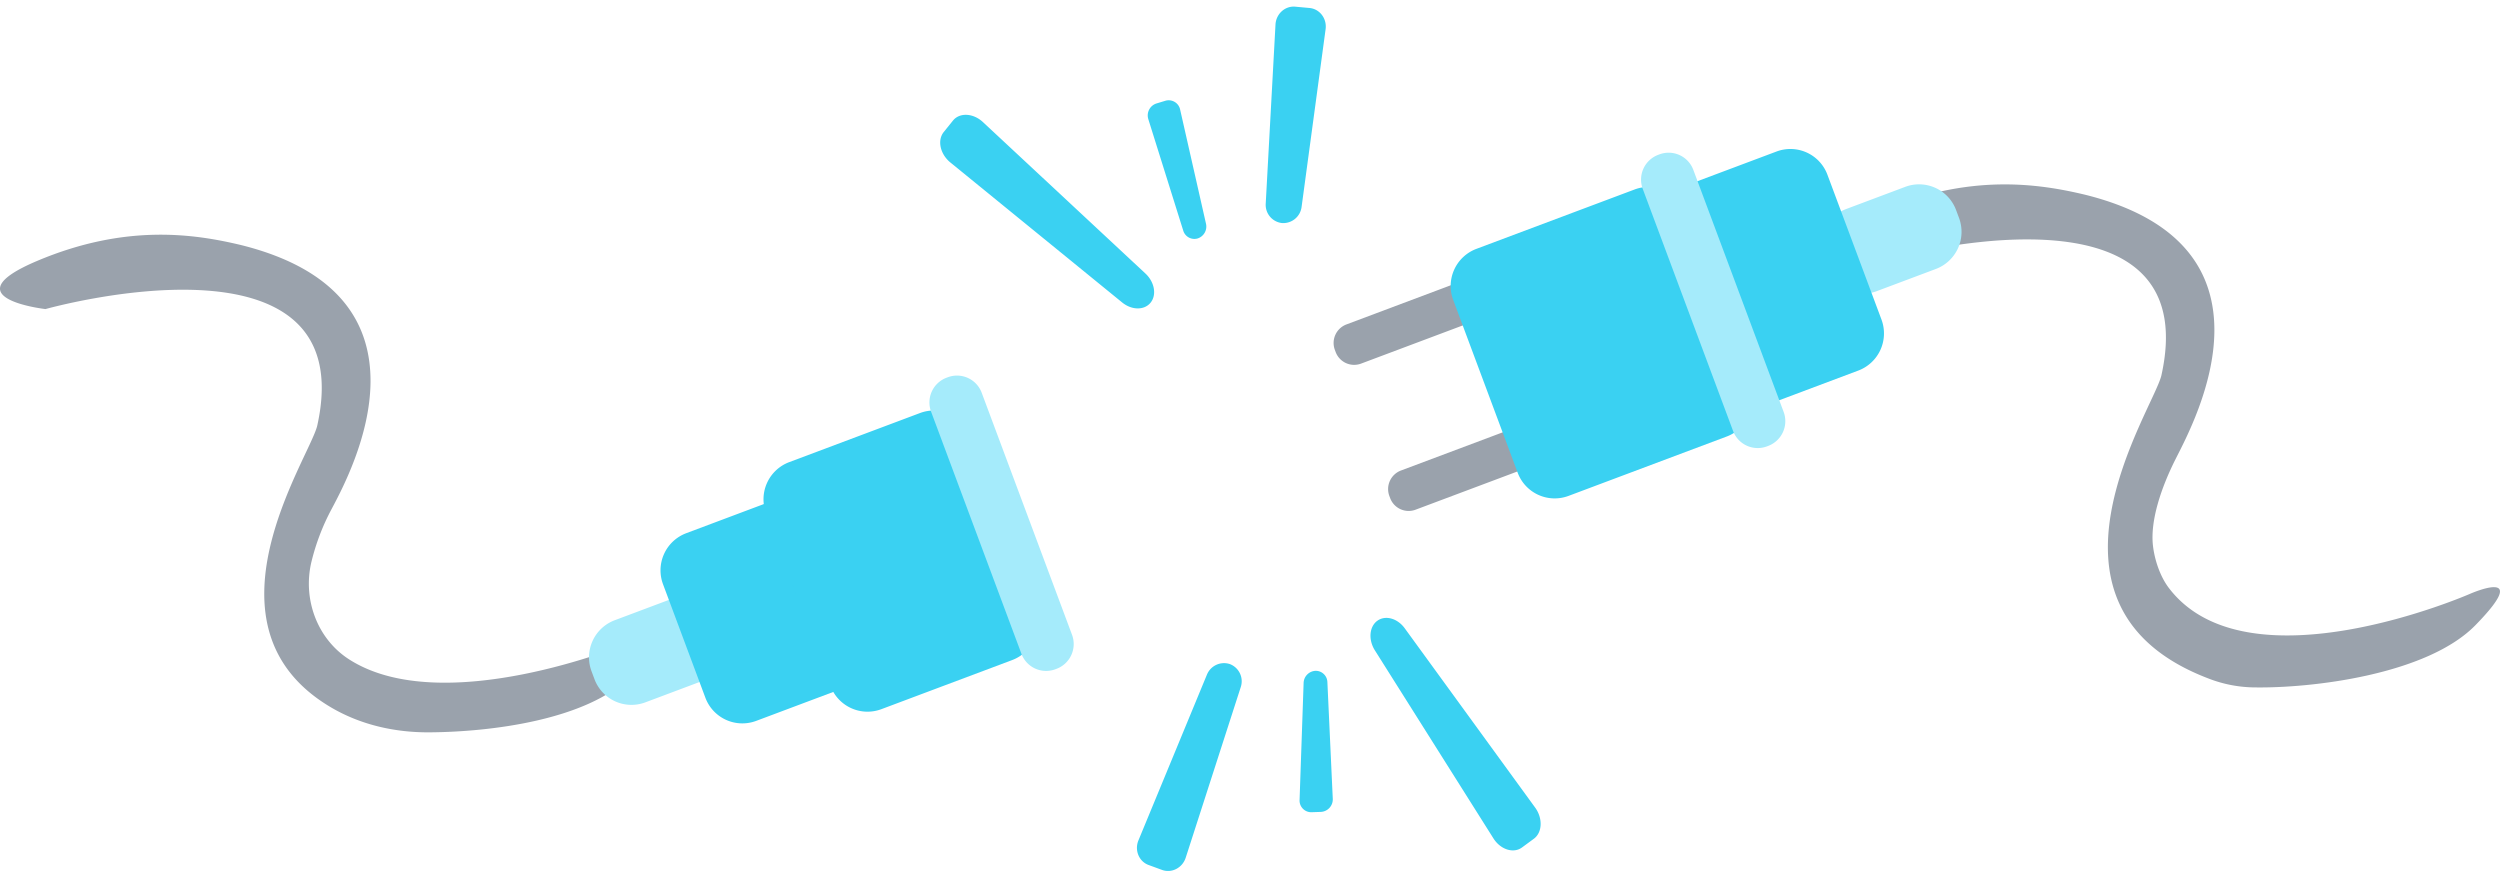 <svg width="231" height="81" fill="none" xmlns="http://www.w3.org/2000/svg"><path d="M171.836 23.282c1.403.523 2.936.558 4.395.221 6.112-1.406 27.129-5.133 23.478 11.202-.796 3.24-13.105 21.39 4.424 28.015a12.05 12.05 0 0 0 4.018.794c5.397.111 16.092-1.167 20.568-5.736 5.408-5.521-.5-2.903-.5-2.903s-20.557 8.997-27.818-.549c-.808-1.062-1.323-2.604-1.47-3.932-.255-2.303.764-5.345 2.103-7.994 1.812-3.585 10.513-19.711-8.378-24.409-4.352-1.04-10.673-1.972-18.822 1.469-4.754 2.007-3.701 3.187-1.998 3.822Z" fill="#9AA2AC"/><path d="m176.043 17.265-5.471 2.054a3.665 3.665 0 0 0-2.14 4.713l.271.728a3.648 3.648 0 0 0 4.699 2.146l5.473-2.054a3.666 3.666 0 0 0 2.139-4.714l-.271-.727a3.648 3.648 0 0 0-4.7-2.146Z" fill="#A5EBFB"/><path d="m142.457 23.203-18.045 6.774a1.831 1.831 0 0 0-1.07 2.356l.071.19a1.825 1.825 0 0 0 2.351 1.074l18.044-6.774a1.832 1.832 0 0 0 1.07-2.357l-.071-.19a1.823 1.823 0 0 0-2.35-1.073ZM147.493 36.703l-18.045 6.773a1.832 1.832 0 0 0-1.07 2.357l.071.19a1.824 1.824 0 0 0 2.35 1.073l18.045-6.772a1.834 1.834 0 0 0 1.07-2.358l-.071-.19a1.824 1.824 0 0 0-2.35-1.073Z" fill="#9AA2AC"/><path d="m164.154 13.999-14.625 5.49a3.666 3.666 0 0 0-2.14 4.713l4.994 13.381a3.648 3.648 0 0 0 4.699 2.147l14.626-5.49a3.667 3.667 0 0 0 2.14-4.714l-4.994-13.381a3.648 3.648 0 0 0-4.7-2.146Z" fill="#3AD1F2"/><path d="m151.04 17.507-14.626 5.49a3.666 3.666 0 0 0-2.139 4.714l5.957 15.964a3.648 3.648 0 0 0 4.699 2.146l14.626-5.49a3.666 3.666 0 0 0 2.14-4.713l-5.958-15.964a3.648 3.648 0 0 0-4.699-2.147Z" fill="#3AD1F2"/><path d="m153.329 14.265-.114.043a2.445 2.445 0 0 0-1.427 3.142l8.346 22.365a2.431 2.431 0 0 0 3.132 1.431l.115-.044a2.443 2.443 0 0 0 1.427-3.142l-8.345-22.364a2.433 2.433 0 0 0-3.134-1.431Z" fill="#A5EBFB"/><path d="M4.2 28.559s29.372-8.28 25.108 10.795c-.74 3.018-11.4 18.558 1.297 26.019 2.727 1.602 5.873 2.311 9.033 2.295 5.665-.03 14.647-1.123 18.681-5.242 5.407-5.52-.5-2.903-.5-2.903s-16.869 6.96-25.547 1.412c-2.964-1.894-4.307-5.562-3.502-8.993a20.656 20.656 0 0 1 1.864-4.894c1.887-3.545 10.513-19.71-8.378-24.409-4.352-1.039-10.673-1.972-18.822 1.469-8.15 3.442.766 4.45.766 4.45Z" fill="#9AA2AC"/><path d="m62.27 55.257-5.473 2.054a3.666 3.666 0 0 0-2.14 4.714l.272.727a3.647 3.647 0 0 0 4.7 2.146l5.471-2.054a3.666 3.666 0 0 0 2.14-4.714l-.271-.726a3.648 3.648 0 0 0-4.7-2.147Z" fill="#A5EBFB"/><path d="m71.513 46.225-8.109 3.045a3.666 3.666 0 0 0-2.14 4.714l3.91 10.478a3.648 3.648 0 0 0 4.7 2.147l8.11-3.044a3.666 3.666 0 0 0 2.14-4.714l-3.911-10.479a3.648 3.648 0 0 0-4.7-2.147Z" fill="#3AD1F2"/><path d="m85.013 38.163-12.093 4.54a3.666 3.666 0 0 0-2.14 4.714l5.958 15.964a3.648 3.648 0 0 0 4.7 2.147l12.092-4.54a3.666 3.666 0 0 0 2.14-4.714L89.714 40.31a3.649 3.649 0 0 0-4.7-2.147Z" fill="#3AD1F2"/><path d="m87.576 34.859-.115.042a2.443 2.443 0 0 0-1.427 3.143L94.38 60.41a2.433 2.433 0 0 0 3.133 1.43l.115-.043a2.444 2.444 0 0 0 1.427-3.143L90.708 36.29a2.432 2.432 0 0 0-3.132-1.431Z" fill="#A5EBFB"/><path d="M118.454 20.61a1.693 1.693 0 0 1-1.5-1.813l.902-16.53c.054-.988.885-1.738 1.829-1.65l1.314.121c.944.088 1.619.977 1.487 1.958l-2.217 16.408a1.707 1.707 0 0 1-1.815 1.506ZM110.664 22.032a1.074 1.074 0 0 1-1.335-.73l-3.222-10.282a1.16 1.16 0 0 1 .745-1.458l.834-.253a1.083 1.083 0 0 1 1.184.414c.086.122.146.26.175.407l2.388 10.536a1.157 1.157 0 0 1-.769 1.366ZM106.316 27.964c-.577.718-1.739.71-2.632-.02l-15.868-12.93c-.95-.773-1.228-2.051-.616-2.812l.854-1.06c.613-.761 1.87-.698 2.767.137l15.015 13.992c.846.788 1.058 1.976.48 2.693ZM113.652 61.366a1.7 1.7 0 0 1 .989 2.137l-5.082 15.75c-.303.942-1.298 1.453-2.188 1.127l-1.241-.454c-.889-.326-1.316-1.36-.939-2.273l6.322-15.296a1.706 1.706 0 0 1 2.139-.991ZM121.546 61.985a1.065 1.065 0 0 1 .769.295 1.072 1.072 0 0 1 .336.753l.497 10.767a1.16 1.16 0 0 1-1.091 1.219l-.871.03a1.079 1.079 0 0 1-1.105-1.142l.373-10.797a1.155 1.155 0 0 1 1.092-1.125ZM127.26 57.364c.741-.546 1.862-.24 2.54.693l12.05 16.567c.719.99.665 2.297-.121 2.876l-1.096.806c-.786.58-1.987.197-2.641-.841L127.037 60.09c-.616-.978-.517-2.181.223-2.727Z" fill="#3AD1F2"/></svg>